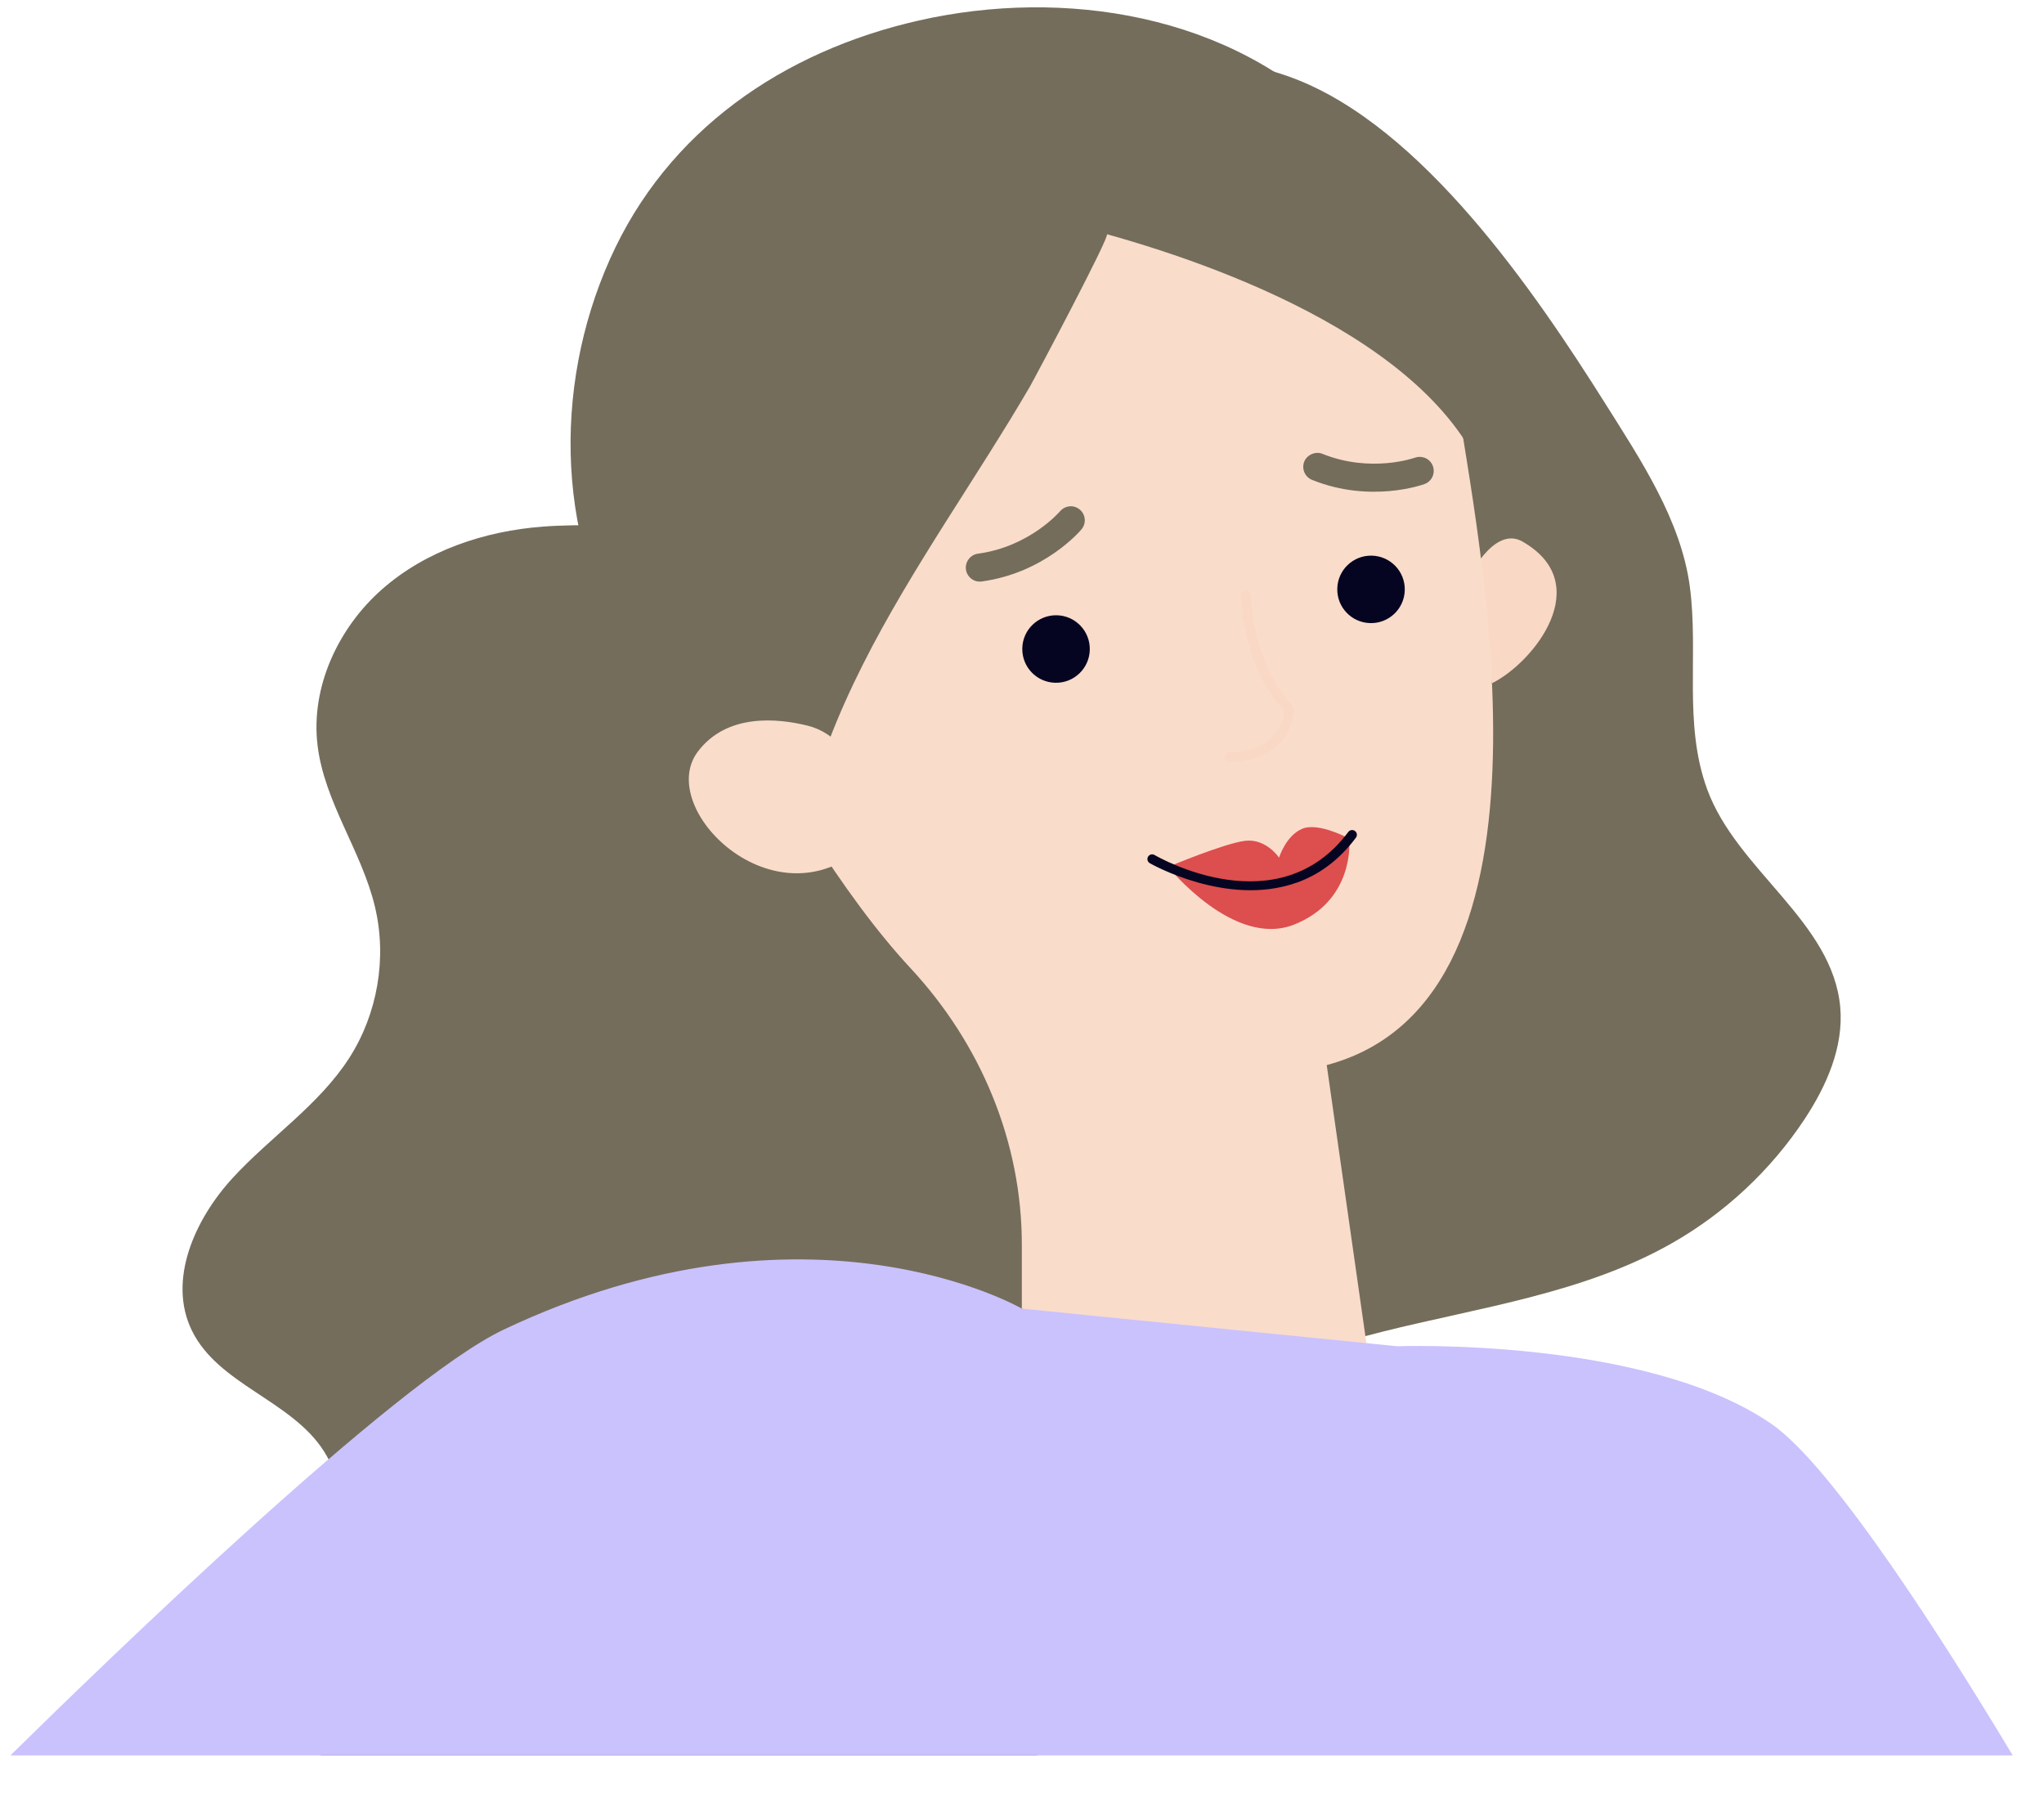 <svg width="49" height="43" viewBox="0 0 49 43" fill="none" xmlns="http://www.w3.org/2000/svg">
<path d="M26.976 35.547C28.311 33.51 30.76 32.516 33.124 31.925C35.488 31.333 37.971 31.002 40.087 29.796C41.354 29.074 42.448 28.052 43.254 26.836C43.783 26.037 44.198 25.104 44.116 24.15C43.937 22.087 41.635 20.863 40.925 18.918C40.349 17.342 40.726 15.677 40.509 14.055C40.295 12.465 39.328 11.017 38.487 9.68C36.786 6.977 34.099 3.045 31.009 1.876C27.945 0.716 24.225 1.961 22.121 4.375C21.923 4.603 21.736 4.842 21.564 5.091C20.148 7.135 20.721 10.236 18.566 11.793C17.024 12.907 14.911 12.479 13.015 12.623C11.616 12.728 10.214 13.197 9.161 14.123C8.108 15.049 7.446 16.468 7.612 17.86C7.774 19.229 8.673 20.401 8.99 21.742C9.28 22.964 9.052 24.299 8.374 25.357C7.65 26.487 6.484 27.25 5.576 28.238C4.668 29.227 4.01 30.69 4.601 31.896C5.234 33.188 6.977 33.565 7.757 34.773C8.595 36.074 8.033 37.77 7.669 39.275C7.452 40.169 7.398 41.236 7.691 42.08H24.86C25.66 39.977 25.725 37.46 26.976 35.549V35.547Z" fill="#746D5B"/>
<path d="M35.187 13.888C35.187 13.888 35.806 12.585 36.497 12.981C38.261 13.99 36.776 15.874 35.768 16.377L35.187 13.889V13.888Z" fill="#FAD8C6"/>
<path d="M23.128 0.869C18.311 1.88 14.959 6.415 15.395 11.316C15.538 12.928 16.061 14.403 16.86 15.672C18.679 18.86 20.173 21.424 21.831 23.211C23.512 25.021 24.497 27.367 24.496 29.837V31.368C30.544 33.385 32.777 32.342 32.777 32.342L31.805 25.53C37.807 23.931 35.388 12.78 34.912 9.449L34.903 9.452C34.89 9.327 34.877 9.201 34.859 9.075C34.065 3.502 28.727 -0.305 23.127 0.869H23.128Z" fill="#FADCCB"/>
<path d="M23.762 10.791C22.344 13.05 20.812 15.286 19.866 17.774C19.762 18.047 19.035 20.097 19.355 20.274C17.61 19.302 16.348 17.661 15.243 15.996C13.33 13.112 13.229 9.333 14.622 6.212C15.998 3.127 18.775 1.229 22.024 0.492C25.508 -0.297 29.522 0.338 32.098 2.973C34.514 5.447 35.104 8.926 35.802 12.168C35.018 8.529 29.683 6.491 26.535 5.614C26.627 5.64 24.784 9.105 24.684 9.276C24.388 9.783 24.078 10.288 23.761 10.791H23.762Z" fill="#746D5B"/>
<path d="M20.209 17.969C20.007 17.678 19.7 17.477 19.356 17.393C18.648 17.218 17.424 17.091 16.727 18.019C15.705 19.381 18.554 22.198 20.699 20.29C20.699 20.29 21.28 19.517 20.209 17.969Z" fill="#FADCCB"/>
<path d="M33.676 14.144C33.686 13.698 33.331 13.328 32.884 13.319C32.437 13.309 32.067 13.664 32.058 14.111C32.048 14.557 32.403 14.927 32.85 14.936C33.297 14.946 33.667 14.591 33.676 14.144Z" fill="#050521"/>
<path d="M26.125 15.574C26.135 15.127 25.78 14.757 25.333 14.748C24.886 14.739 24.516 15.093 24.507 15.54C24.497 15.987 24.852 16.357 25.299 16.366C25.746 16.376 26.116 16.021 26.125 15.574Z" fill="#050521"/>
<path d="M32.358 20.109C32.358 20.109 31.612 19.699 31.217 19.866C30.822 20.033 30.663 20.558 30.663 20.558C30.663 20.558 30.353 20.096 29.853 20.154C29.353 20.212 28.005 20.779 28.005 20.779C28.005 20.779 29.576 22.732 31.018 22.164C32.459 21.598 32.346 20.184 32.346 20.184L32.358 20.109Z" fill="#DD4E4E"/>
<path d="M31.075 21.16C29.412 21.747 27.587 20.704 27.562 20.69C27.509 20.659 27.49 20.589 27.522 20.535C27.554 20.481 27.623 20.462 27.677 20.494C27.798 20.564 30.647 22.186 32.322 19.942C32.36 19.892 32.432 19.881 32.482 19.919C32.533 19.957 32.543 20.028 32.505 20.079C32.082 20.646 31.586 20.981 31.076 21.161L31.075 21.16Z" fill="#050521"/>
<path d="M34.145 10.969C34.236 11.001 34.313 11.072 34.349 11.17C34.414 11.345 34.325 11.538 34.151 11.602C34.099 11.622 32.85 12.066 31.454 11.503C31.282 11.434 31.198 11.238 31.266 11.065C31.335 10.893 31.547 10.812 31.703 10.879C32.867 11.346 33.905 10.975 33.916 10.972C33.993 10.943 34.073 10.945 34.145 10.97L34.145 10.969Z" fill="#746D5B"/>
<path d="M25.608 12.141C25.704 12.123 25.805 12.147 25.884 12.214C26.028 12.333 26.046 12.545 25.927 12.688C25.891 12.73 25.04 13.732 23.535 13.938C23.351 13.964 23.182 13.835 23.156 13.651C23.131 13.466 23.266 13.294 23.444 13.272C24.689 13.102 25.403 12.265 25.411 12.256C25.464 12.193 25.534 12.154 25.608 12.141Z" fill="#746D5B"/>
<path d="M30.284 18.1C30.08 18.196 29.82 18.26 29.486 18.268C29.421 18.27 29.366 18.218 29.364 18.152C29.362 18.086 29.414 18.031 29.48 18.029C30.63 17.999 30.77 17.24 30.787 17.044C29.774 15.947 29.75 14.347 29.749 14.278C29.749 14.212 29.802 14.159 29.866 14.158C29.932 14.158 29.986 14.21 29.987 14.276C29.987 14.292 30.013 15.889 30.995 16.917C31.016 16.939 31.027 16.968 31.027 16.999C31.027 17.009 31.02 17.756 30.283 18.099L30.284 18.1Z" fill="#FAD8C6"/>
<path d="M42.47 34.134C39.45 32.049 33.498 32.27 33.498 32.27L24.497 31.368C24.497 31.368 19.387 28.401 12.066 31.875C9.474 33.106 2.524 39.838 0.25 42.077H48.25C46.7 39.496 43.963 35.165 42.471 34.135L42.47 34.134Z" fill="#CAC2FD"/>
</svg>

